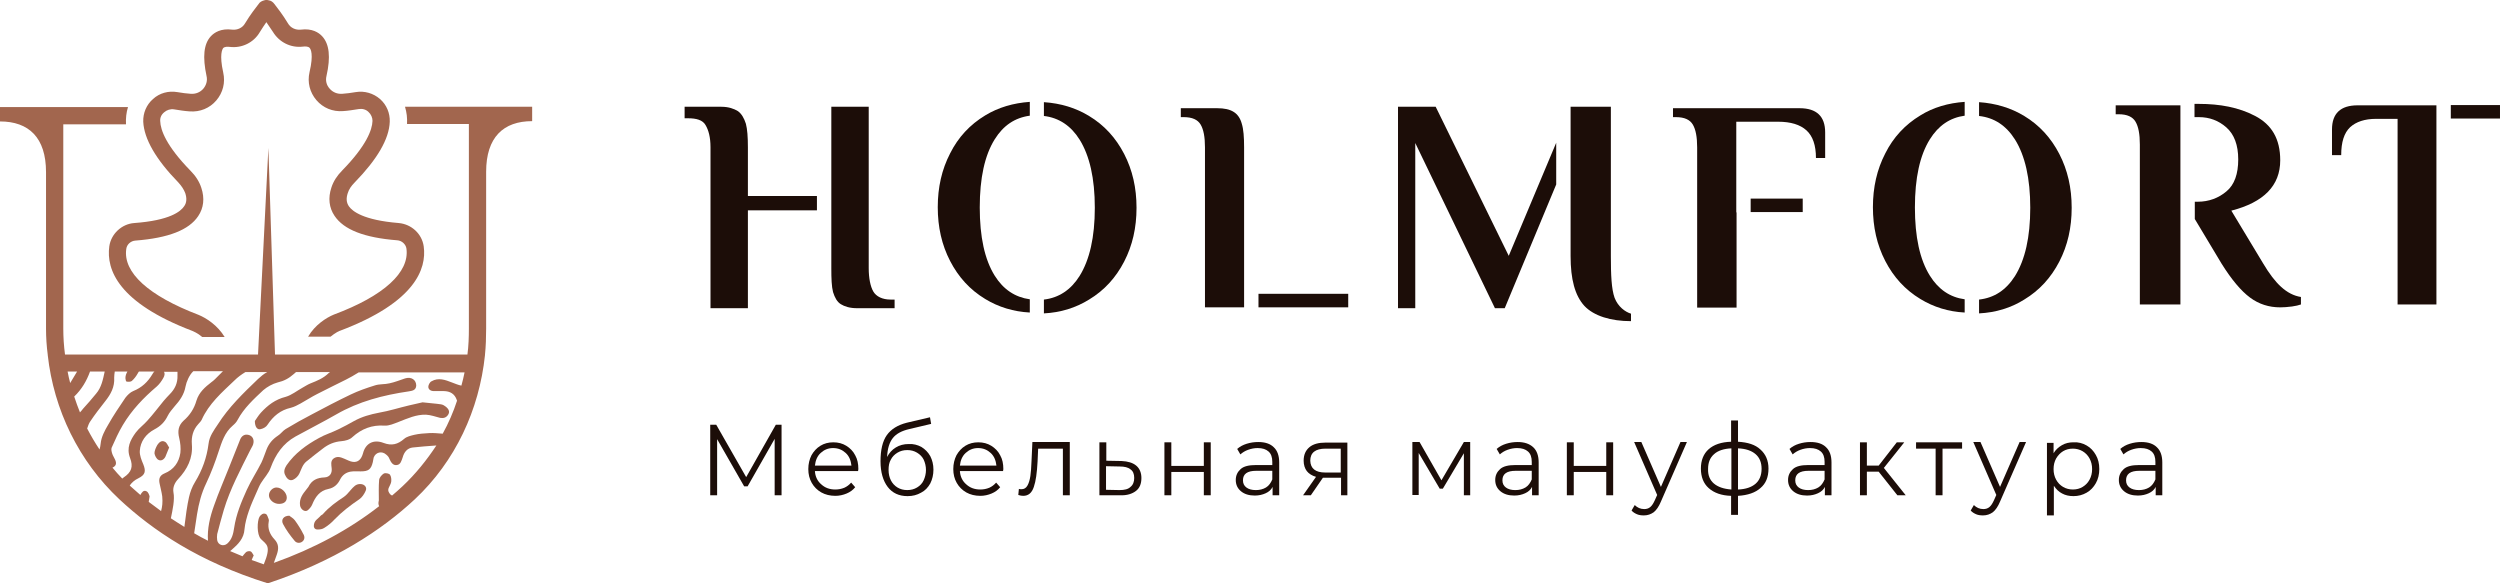 <svg width="283" height="66" viewBox="0 0 283 66" fill="none" xmlns="http://www.w3.org/2000/svg">
<g clip-path="url(#clip0_1372_3835)">
<path d="M136.403 34.792V16.679C136.403 15.506 136.24 14.659 135.915 14.106C135.589 13.552 134.97 13.259 133.994 13.259H133.668V12.249H137.771C138.585 12.249 139.204 12.379 139.659 12.672C140.083 12.933 140.408 13.389 140.571 14.008C140.767 14.627 140.832 15.539 140.832 16.679V34.792H136.403ZM142.46 33.261H152.619V34.792H142.46V33.261Z" fill="#1C0D08"/>
<path d="M198.175 22.478H204.068V24.009H198.175V22.478ZM196.579 24.041V34.824H192.118V16.679C192.118 15.506 191.955 14.659 191.63 14.106C191.304 13.552 190.685 13.259 189.708 13.259H189.383V12.249H203.71C205.631 12.249 206.608 13.161 206.608 14.985V17.884H205.566C205.566 16.451 205.208 15.409 204.492 14.757C203.775 14.106 202.701 13.78 201.301 13.78H196.547V22.478V24.041H196.579Z" fill="#1C0D08"/>
<path d="M248.451 22.836H248.776C250.046 22.836 251.153 22.413 252.033 21.663C252.944 20.914 253.368 19.676 253.368 18.047C253.368 16.419 252.912 15.213 252.033 14.431C251.153 13.65 250.111 13.259 248.907 13.259C248.679 13.259 248.581 13.259 248.418 13.259V11.76H248.907C251.284 11.76 253.433 12.151 255.289 13.129C257.145 14.106 258.122 15.702 258.122 18.145C258.122 21.012 256.266 22.901 252.586 23.846L256.201 29.84C257.536 32.088 258.838 33.358 260.466 33.619V34.466C260.141 34.564 259.945 34.629 259.457 34.694C258.968 34.759 258.513 34.792 258.122 34.792C256.852 34.792 255.712 34.434 254.703 33.684C253.693 32.935 252.619 31.665 251.479 29.84L248.451 24.791V22.836ZM246.823 24.139V34.466H242.231V16.354C242.231 15.181 242.069 14.334 241.743 13.78C241.417 13.226 240.799 12.933 239.822 12.933H239.496V11.923H246.823V13.519V22.804" fill="#1C0D08"/>
<path d="M277.431 11.89H282.999V13.421H277.431V11.89ZM275.803 13.454V34.466H271.407V13.454H268.964C267.695 13.454 266.718 13.78 266.034 14.399C265.35 15.05 265.024 16.093 265.024 17.558H263.982V14.659C263.982 12.835 264.959 11.923 266.88 11.923H275.803V13.454Z" fill="#1C0D08"/>
<path d="M88.472 48.083V56.064H87.691V49.679L84.63 55.054H84.239L81.178 49.712V56.064H80.397V48.083H81.08L84.467 54.012L87.821 48.083H88.472Z" fill="#1C0D08"/>
<path d="M97.133 53.328H92.249C92.281 53.946 92.542 54.468 92.965 54.826C93.389 55.217 93.91 55.412 94.561 55.412C94.919 55.412 95.245 55.347 95.57 55.217C95.863 55.087 96.124 54.891 96.352 54.63L96.808 55.152C96.547 55.477 96.222 55.706 95.831 55.868C95.44 56.031 95.017 56.129 94.561 56.129C93.975 56.129 93.421 55.999 92.965 55.738C92.509 55.477 92.151 55.119 91.891 54.663C91.63 54.207 91.5 53.686 91.5 53.099C91.5 52.513 91.63 51.992 91.858 51.536C92.119 51.08 92.444 50.721 92.868 50.461C93.291 50.2 93.779 50.07 94.333 50.07C94.886 50.07 95.375 50.2 95.798 50.461C96.222 50.721 96.58 51.08 96.808 51.536C97.068 51.992 97.166 52.513 97.166 53.099L97.133 53.328ZM92.9 51.275C92.509 51.633 92.314 52.122 92.249 52.709H96.384C96.319 52.122 96.124 51.633 95.733 51.275C95.342 50.917 94.886 50.721 94.3 50.721C93.747 50.721 93.291 50.917 92.9 51.275Z" fill="#1C0D08"/>
<path d="M104.298 50.591C104.721 50.852 105.047 51.177 105.307 51.633C105.535 52.09 105.665 52.578 105.665 53.164C105.665 53.751 105.535 54.272 105.307 54.728C105.047 55.184 104.721 55.543 104.265 55.771C103.809 56.031 103.321 56.162 102.735 56.162C101.758 56.162 101.009 55.803 100.488 55.119C99.967 54.435 99.674 53.458 99.674 52.22C99.674 50.949 99.902 49.939 100.39 49.255C100.879 48.571 101.628 48.115 102.637 47.855L105.275 47.236L105.405 47.985L102.93 48.571C102.083 48.767 101.465 49.093 101.074 49.581C100.683 50.07 100.455 50.786 100.423 51.731C100.651 51.275 100.976 50.917 101.4 50.656C101.823 50.395 102.311 50.265 102.865 50.265C103.386 50.233 103.874 50.363 104.298 50.591ZM103.809 55.184C104.135 54.989 104.395 54.728 104.558 54.37C104.721 54.011 104.819 53.621 104.819 53.197C104.819 52.774 104.721 52.383 104.558 52.024C104.395 51.699 104.135 51.438 103.809 51.242C103.484 51.047 103.125 50.949 102.702 50.949C102.279 50.949 101.921 51.047 101.595 51.242C101.269 51.438 101.009 51.699 100.846 52.024C100.651 52.35 100.586 52.741 100.586 53.197C100.586 53.653 100.683 54.044 100.846 54.37C101.009 54.696 101.269 54.989 101.595 55.184C101.921 55.38 102.279 55.477 102.702 55.477C103.125 55.477 103.484 55.38 103.809 55.184Z" fill="#1C0D08"/>
<path d="M113.545 53.328H108.661C108.694 53.946 108.954 54.468 109.377 54.826C109.801 55.217 110.322 55.412 110.973 55.412C111.331 55.412 111.657 55.347 111.982 55.217C112.275 55.087 112.536 54.891 112.764 54.63L113.22 55.152C112.959 55.477 112.634 55.706 112.243 55.868C111.852 56.031 111.429 56.129 110.973 56.129C110.387 56.129 109.833 55.999 109.377 55.738C108.922 55.477 108.563 55.119 108.303 54.663C108.042 54.207 107.912 53.686 107.912 53.099C107.912 52.513 108.042 51.992 108.27 51.536C108.531 51.08 108.856 50.721 109.28 50.461C109.703 50.2 110.191 50.07 110.745 50.07C111.299 50.07 111.787 50.2 112.21 50.461C112.634 50.721 112.992 51.08 113.22 51.536C113.48 51.992 113.578 52.513 113.578 53.099L113.545 53.328ZM109.312 51.275C108.922 51.633 108.726 52.122 108.661 52.709H112.796C112.731 52.122 112.536 51.633 112.145 51.275C111.754 50.917 111.299 50.721 110.712 50.721C110.159 50.721 109.703 50.917 109.312 51.275Z" fill="#1C0D08"/>
<path d="M121.1 50.07V56.064H120.319V50.787H117.518L117.453 52.253C117.388 53.49 117.258 54.468 117.03 55.119C116.802 55.803 116.411 56.129 115.825 56.129C115.662 56.129 115.467 56.097 115.271 56.031L115.337 55.347C115.467 55.38 115.565 55.38 115.63 55.38C115.923 55.38 116.151 55.25 116.313 54.956C116.476 54.663 116.574 54.305 116.639 53.881C116.704 53.458 116.737 52.904 116.769 52.187L116.867 50.037H121.1V50.07Z" fill="#1C0D08"/>
<path d="M128.621 52.709C129.012 53.034 129.207 53.523 129.207 54.109C129.207 54.761 129.012 55.249 128.589 55.575C128.165 55.901 127.579 56.096 126.798 56.064H124.453V50.07H125.235V52.155L126.96 52.187C127.677 52.22 128.23 52.383 128.621 52.709ZM127.97 55.119C128.263 54.891 128.393 54.533 128.393 54.109C128.393 53.653 128.263 53.328 127.97 53.132C127.709 52.904 127.286 52.806 126.732 52.806L125.202 52.774V55.445L126.732 55.477C127.286 55.477 127.709 55.38 127.97 55.119Z" fill="#1C0D08"/>
<path d="M131.812 50.07H132.594V52.741H136.274V50.07H137.055V56.064H136.274V53.425H132.594V56.064H131.812V50.07Z" fill="#1C0D08"/>
<path d="M144.187 50.624C144.61 51.015 144.806 51.601 144.806 52.35V56.064H144.057V55.119C143.894 55.445 143.633 55.673 143.275 55.836C142.917 55.999 142.526 56.097 142.038 56.097C141.387 56.097 140.866 55.934 140.475 55.608C140.084 55.282 139.889 54.859 139.889 54.337C139.889 53.816 140.084 53.425 140.442 53.099C140.8 52.774 141.387 52.644 142.168 52.644H144.024V52.285C144.024 51.764 143.894 51.373 143.601 51.112C143.308 50.852 142.917 50.721 142.363 50.721C142.005 50.721 141.647 50.787 141.289 50.917C140.931 51.047 140.67 51.21 140.41 51.438L140.051 50.819C140.345 50.559 140.703 50.363 141.126 50.233C141.549 50.102 141.973 50.037 142.429 50.037C143.21 50.037 143.796 50.233 144.187 50.624ZM143.308 55.184C143.633 54.989 143.861 54.663 144.024 54.272V53.295H142.201C141.191 53.295 140.703 53.653 140.703 54.37C140.703 54.728 140.833 54.989 141.093 55.184C141.354 55.38 141.712 55.478 142.168 55.478C142.591 55.478 142.982 55.38 143.308 55.184Z" fill="#1C0D08"/>
<path d="M152.522 50.07V56.064H151.806V54.077H149.983H149.755L148.387 56.064H147.508L148.973 53.979C148.517 53.849 148.159 53.621 147.931 53.328C147.703 53.034 147.573 52.611 147.573 52.155C147.573 51.471 147.801 50.982 148.224 50.624C148.648 50.265 149.266 50.102 150.048 50.102H152.522V50.07ZM150.015 53.49H151.773V50.786H150.048C148.908 50.786 148.322 51.243 148.322 52.155C148.354 53.034 148.908 53.49 150.015 53.49Z" fill="#1C0D08"/>
<path d="M166.426 50.07V56.064H165.71V51.308L163.332 55.315H162.974L160.597 51.275V56.031H159.881V50.037H160.695L163.17 54.37L165.71 50.037H166.426V50.07Z" fill="#1C0D08"/>
<path d="M173.558 50.624C173.981 51.015 174.177 51.601 174.177 52.35V56.064H173.428V55.119C173.265 55.445 173.004 55.673 172.646 55.836C172.288 55.999 171.897 56.097 171.409 56.097C170.758 56.097 170.237 55.934 169.846 55.608C169.455 55.282 169.26 54.859 169.26 54.337C169.26 53.816 169.455 53.425 169.813 53.099C170.172 52.774 170.758 52.644 171.539 52.644H173.395V52.285C173.395 51.764 173.265 51.373 172.972 51.112C172.679 50.852 172.288 50.721 171.735 50.721C171.376 50.721 171.018 50.787 170.66 50.917C170.302 51.047 170.041 51.21 169.781 51.438L169.423 50.819C169.716 50.559 170.074 50.363 170.497 50.233C170.92 50.102 171.344 50.037 171.8 50.037C172.549 50.037 173.135 50.233 173.558 50.624ZM172.679 55.184C173.004 54.989 173.232 54.663 173.395 54.272V53.295H171.572C170.562 53.295 170.074 53.653 170.074 54.37C170.074 54.728 170.204 54.989 170.465 55.184C170.725 55.38 171.083 55.478 171.539 55.478C171.962 55.478 172.353 55.38 172.679 55.184Z" fill="#1C0D08"/>
<path d="M177.367 50.07H178.149V52.741H181.828V50.07H182.61V56.064H181.828V53.425H178.149V56.064H177.367V50.07Z" fill="#1C0D08"/>
<path d="M190.945 50.07L188.015 56.781C187.787 57.334 187.494 57.758 187.201 57.986C186.875 58.214 186.517 58.344 186.094 58.344C185.8 58.344 185.54 58.312 185.312 58.214C185.084 58.116 184.856 57.986 184.693 57.791L185.052 57.172C185.345 57.465 185.703 57.628 186.126 57.628C186.387 57.628 186.615 57.562 186.81 57.4C187.005 57.237 187.168 56.976 187.331 56.618L187.591 56.031L184.986 50.037H185.8L188.015 55.119L190.229 50.037H190.945V50.07Z" fill="#1C0D08"/>
<path d="M199.281 55.25C198.695 55.771 197.849 56.064 196.742 56.13V58.28H195.96V56.13C194.886 56.097 194.039 55.804 193.42 55.25C192.834 54.729 192.541 53.98 192.541 53.035C192.541 52.123 192.834 51.373 193.42 50.852C194.006 50.331 194.853 50.038 195.96 50.005V47.594H196.742V50.005C197.849 50.07 198.695 50.331 199.281 50.885C199.868 51.406 200.193 52.123 200.193 53.035C200.193 54.012 199.9 54.729 199.281 55.25ZM194.006 54.729C194.462 55.12 195.113 55.348 195.993 55.413V50.754C195.146 50.787 194.462 51.015 194.039 51.406C193.583 51.797 193.355 52.351 193.355 53.067C193.323 53.784 193.55 54.338 194.006 54.729ZM198.728 54.761C199.184 54.37 199.412 53.784 199.412 53.067C199.412 52.351 199.184 51.797 198.728 51.406C198.272 51.015 197.621 50.787 196.742 50.754V55.413C197.621 55.38 198.272 55.152 198.728 54.761Z" fill="#1C0D08"/>
<path d="M206.706 50.624C207.13 51.015 207.325 51.601 207.325 52.35V56.064H206.576V55.119C206.413 55.445 206.153 55.673 205.795 55.836C205.437 55.999 205.046 56.097 204.557 56.097C203.906 56.097 203.385 55.934 202.994 55.608C202.604 55.282 202.408 54.859 202.408 54.337C202.408 53.816 202.604 53.425 202.962 53.099C203.32 52.774 203.906 52.644 204.688 52.644H206.544V52.285C206.544 51.764 206.413 51.373 206.12 51.112C205.827 50.852 205.437 50.721 204.883 50.721C204.525 50.721 204.167 50.787 203.808 50.917C203.45 51.047 203.19 51.21 202.929 51.438L202.571 50.819C202.864 50.559 203.222 50.363 203.646 50.233C204.069 50.102 204.492 50.037 204.948 50.037C205.73 50.037 206.316 50.233 206.706 50.624ZM205.827 55.184C206.153 54.989 206.381 54.663 206.544 54.272V53.295H204.72C203.711 53.295 203.222 53.653 203.222 54.37C203.222 54.728 203.353 54.989 203.613 55.184C203.874 55.38 204.232 55.478 204.688 55.478C205.111 55.478 205.502 55.38 205.827 55.184Z" fill="#1C0D08"/>
<path d="M212.665 53.393H211.33V56.064H210.549V50.07H211.33V52.709H212.665L214.717 50.07H215.563L213.252 52.969L215.726 56.064H214.782L212.665 53.393Z" fill="#1C0D08"/>
<path d="M222.108 50.786H219.894V56.064H219.113V50.786H216.898V50.07H222.108V50.786V50.786Z" fill="#1C0D08"/>
<path d="M229.336 50.07L226.405 56.781C226.177 57.334 225.884 57.758 225.591 57.986C225.266 58.214 224.908 58.344 224.484 58.344C224.191 58.344 223.931 58.312 223.703 58.214C223.475 58.116 223.247 57.986 223.084 57.791L223.442 57.172C223.735 57.465 224.093 57.628 224.517 57.628C224.777 57.628 225.005 57.562 225.201 57.4C225.396 57.237 225.559 56.976 225.722 56.618L225.982 56.031L223.377 50.037H224.191L226.405 55.119L228.62 50.037H229.336V50.07Z" fill="#1C0D08"/>
<path d="M236.208 50.428C236.664 50.688 236.99 51.047 237.25 51.503C237.511 51.959 237.641 52.48 237.641 53.099C237.641 53.685 237.511 54.239 237.25 54.695C236.99 55.151 236.664 55.51 236.208 55.77C235.753 56.031 235.264 56.161 234.711 56.161C234.222 56.161 233.799 56.063 233.441 55.868C233.05 55.672 232.757 55.379 232.496 54.988V58.344H231.715V50.135H232.464V51.307C232.692 50.916 233.017 50.623 233.408 50.395C233.799 50.167 234.222 50.069 234.711 50.069C235.264 50.037 235.753 50.167 236.208 50.428ZM235.753 55.119C236.078 54.923 236.339 54.663 236.534 54.304C236.73 53.946 236.827 53.555 236.827 53.099C236.827 52.643 236.73 52.252 236.534 51.894C236.339 51.535 236.078 51.275 235.753 51.079C235.427 50.884 235.036 50.786 234.645 50.786C234.222 50.786 233.864 50.884 233.538 51.079C233.213 51.275 232.952 51.568 232.757 51.894C232.561 52.252 232.464 52.643 232.464 53.099C232.464 53.555 232.561 53.946 232.757 54.304C232.952 54.663 233.213 54.923 233.538 55.119C233.864 55.314 234.255 55.412 234.645 55.412C235.069 55.412 235.427 55.314 235.753 55.119Z" fill="#1C0D08"/>
<path d="M244.154 50.624C244.577 51.015 244.772 51.601 244.772 52.35V56.064H244.024V55.119C243.861 55.445 243.6 55.673 243.242 55.836C242.884 55.999 242.493 56.097 242.005 56.097C241.353 56.097 240.832 55.934 240.442 55.608C240.051 55.282 239.855 54.859 239.855 54.337C239.855 53.816 240.051 53.425 240.409 53.099C240.767 52.774 241.353 52.644 242.135 52.644H243.991V52.285C243.991 51.764 243.861 51.373 243.568 51.112C243.275 50.852 242.884 50.721 242.33 50.721C241.972 50.721 241.614 50.787 241.256 50.917C240.897 51.047 240.637 51.21 240.376 51.438L240.018 50.819C240.311 50.559 240.67 50.363 241.093 50.233C241.516 50.102 241.94 50.037 242.395 50.037C243.177 50.037 243.763 50.233 244.154 50.624ZM243.275 55.184C243.6 54.989 243.828 54.663 243.991 54.272V53.295H242.167C241.158 53.295 240.67 53.653 240.67 54.37C240.67 54.728 240.8 54.989 241.06 55.184C241.321 55.38 241.679 55.478 242.135 55.478C242.558 55.478 242.949 55.38 243.275 55.184Z" fill="#1C0D08"/>
<path d="M92.477 22.184H84.662V16.679C84.662 15.506 84.597 14.627 84.434 14.008C84.239 13.389 83.945 12.867 83.522 12.574C83.099 12.314 82.48 12.086 81.666 12.086H77.498V13.389H77.889C78.833 13.389 79.549 13.584 79.875 14.171C80.201 14.724 80.429 15.506 80.429 16.679V34.889H84.662V23.813H92.477V22.184Z" fill="#1C0D08"/>
<path d="M100.813 33.912C99.869 33.912 99.185 33.554 98.86 33C98.534 32.446 98.339 31.501 98.339 30.361V12.086H94.106V17.298V29.677V30.361C94.106 31.534 94.138 32.446 94.301 33.065C94.496 33.684 94.757 34.173 95.18 34.433C95.603 34.694 96.189 34.889 97.036 34.889H101.269V33.912H100.813Z" fill="#1C0D08"/>
<path d="M116.574 33.88C114.914 33.651 113.579 32.772 112.602 31.208C111.462 29.384 110.908 26.81 110.908 23.488C110.908 20.165 111.462 17.591 112.602 15.767C113.579 14.203 114.881 13.324 116.574 13.096V11.532C114.718 11.662 113.025 12.151 111.527 13.063C109.801 14.105 108.466 15.539 107.554 17.363C106.61 19.188 106.154 21.207 106.154 23.455C106.154 25.703 106.61 27.723 107.554 29.547C108.499 31.371 109.801 32.804 111.527 33.847C113.025 34.759 114.718 35.28 116.574 35.378V33.88Z" fill="#1C0D08"/>
<path d="M127.255 17.428C126.311 15.604 125.008 14.171 123.282 13.128C121.784 12.216 120.091 11.695 118.17 11.565V13.128C119.863 13.324 121.231 14.236 122.208 15.799C123.347 17.624 123.933 20.197 123.933 23.52C123.933 26.843 123.347 29.416 122.208 31.241C121.231 32.804 119.863 33.717 118.17 33.912V35.476C120.059 35.378 121.752 34.857 123.282 33.912C125.008 32.87 126.311 31.436 127.255 29.612C128.199 27.788 128.655 25.768 128.655 23.52C128.655 21.272 128.199 19.253 127.255 17.428Z" fill="#1C0D08"/>
<path d="M176.163 16.158L170.79 28.96L162.52 12.086H158.254V34.889H160.208V16.19L169.227 34.889H170.335L176.163 20.881V16.158Z" fill="#1C0D08"/>
<path d="M182.773 33.717C182.415 32.707 182.35 31.143 182.35 28.993V12.086H177.791V12.249V16.972V16.874V28.993C177.791 31.599 178.279 33.456 179.354 34.629C180.429 35.769 182.35 36.355 184.629 36.355V35.508C183.978 35.313 183.164 34.726 182.773 33.717Z" fill="#1C0D08"/>
<path d="M222.401 33.88C220.74 33.651 219.438 32.772 218.461 31.208C217.321 29.384 216.768 26.81 216.768 23.488C216.768 20.165 217.321 17.591 218.461 15.767C219.438 14.203 220.74 13.324 222.401 13.096V11.532C220.545 11.662 218.852 12.151 217.386 13.063C215.661 14.105 214.326 15.539 213.414 17.363C212.47 19.188 212.014 21.207 212.014 23.455C212.014 25.703 212.47 27.723 213.414 29.547C214.358 31.371 215.661 32.804 217.386 33.847C218.884 34.759 220.545 35.28 222.401 35.378V33.88Z" fill="#1C0D08"/>
<path d="M233.114 17.428C232.17 15.604 230.867 14.171 229.142 13.128C227.644 12.216 225.918 11.695 224.029 11.565V13.128C225.755 13.324 227.09 14.203 228.1 15.799C229.239 17.624 229.825 20.197 229.825 23.52C229.825 26.843 229.239 29.416 228.1 31.241C227.09 32.837 225.755 33.717 224.029 33.912V35.476C225.918 35.378 227.644 34.857 229.142 33.912C230.867 32.87 232.17 31.436 233.114 29.612C234.058 27.788 234.514 25.768 234.514 23.52C234.514 21.272 234.058 19.253 233.114 17.428Z" fill="#1C0D08"/>
<path d="M21.784 37.463C21.849 37.496 22.37 37.691 22.891 38.147H25.431C24.617 36.811 23.347 35.997 22.468 35.639C16.834 33.489 13.904 30.85 14.294 28.179C14.36 27.657 14.815 27.267 15.336 27.234C19.081 26.941 21.393 26.029 22.435 24.465C23.054 23.553 23.184 22.445 22.793 21.273C22.565 20.556 22.142 19.904 21.556 19.318C18.82 16.516 18.169 14.725 18.137 13.715C18.104 13.324 18.267 12.965 18.593 12.705C18.886 12.444 19.309 12.314 19.7 12.379C20.318 12.477 20.904 12.575 21.458 12.607C22.63 12.705 23.738 12.249 24.486 11.369C25.235 10.49 25.528 9.349 25.268 8.209C24.812 6.157 25.17 5.571 25.268 5.44C25.431 5.277 25.756 5.277 26.017 5.31C27.384 5.473 28.72 4.821 29.403 3.649C29.664 3.225 29.924 2.834 30.152 2.508C30.38 2.834 30.641 3.225 30.901 3.616C31.618 4.789 32.92 5.44 34.288 5.277C34.548 5.245 34.874 5.245 35.037 5.408C35.167 5.538 35.525 6.124 35.037 8.177C34.776 9.317 35.069 10.457 35.818 11.337C36.567 12.216 37.674 12.672 38.846 12.575C39.4 12.542 39.986 12.444 40.605 12.347C40.995 12.281 41.419 12.379 41.712 12.672C42.005 12.933 42.168 13.324 42.168 13.682C42.135 14.692 41.484 16.484 38.749 19.285C38.163 19.872 37.739 20.523 37.511 21.24C37.121 22.413 37.251 23.52 37.87 24.432C38.911 25.996 41.224 26.908 44.968 27.201C45.489 27.234 45.945 27.657 46.01 28.146C46.368 30.817 43.47 33.489 37.804 35.606C36.925 35.965 35.655 36.779 34.874 38.114H37.414C37.967 37.658 38.456 37.43 38.521 37.43C46.955 34.238 48.322 30.459 47.964 27.886C47.769 26.485 46.596 25.377 45.131 25.247C41.126 24.921 39.888 23.911 39.498 23.357C39.205 22.934 39.172 22.445 39.367 21.859C39.498 21.435 39.758 21.044 40.149 20.654C42.689 18.047 44.056 15.735 44.121 13.78C44.154 12.803 43.763 11.858 43.014 11.206C42.266 10.555 41.256 10.262 40.279 10.425C39.726 10.522 39.205 10.587 38.716 10.62C38.195 10.652 37.674 10.457 37.316 10.034C36.958 9.643 36.828 9.121 36.958 8.6C37.446 6.45 37.283 4.984 36.469 4.105C36.079 3.681 35.33 3.192 34.06 3.355C33.474 3.421 32.888 3.16 32.594 2.639C32.008 1.661 31.39 0.88 31.064 0.456C30.901 0.228 30.673 0.065 30.413 0.033C30.315 0 30.217 0 30.152 0C30.087 0 30.022 0 29.924 0.033C29.664 0.098 29.403 0.228 29.273 0.456C28.947 0.88 28.329 1.661 27.743 2.639C27.45 3.16 26.863 3.421 26.277 3.355C25.007 3.192 24.259 3.681 23.868 4.105C23.054 4.984 22.923 6.45 23.379 8.6C23.509 9.121 23.347 9.643 23.021 10.034C22.663 10.457 22.142 10.652 21.621 10.62C21.133 10.587 20.611 10.522 20.058 10.425C19.081 10.262 18.072 10.522 17.323 11.206C16.574 11.858 16.183 12.803 16.215 13.78C16.313 15.735 17.648 18.047 20.188 20.654C20.546 21.044 20.807 21.435 20.97 21.859C21.165 22.445 21.133 22.966 20.839 23.357C20.449 23.944 19.211 24.954 15.206 25.247C13.773 25.345 12.569 26.485 12.373 27.886C12.015 30.524 13.383 34.27 21.784 37.463Z" fill="#A2664E"/>
<path d="M17.942 52.058C18.235 52.221 18.561 52.025 18.724 51.699C18.854 51.406 18.984 51.08 19.147 50.657C18.984 50.429 18.887 50.103 18.659 50.005C18.3 49.81 18.007 50.07 17.812 50.364C17.649 50.657 17.486 51.015 17.486 51.308C17.519 51.569 17.714 51.96 17.942 52.058Z" fill="#A2664E"/>
<path d="M33.18 54.305C33.473 54.175 33.766 53.881 33.896 53.588C34.124 53.099 34.255 52.578 34.71 52.22C35.329 51.731 35.915 51.243 36.534 50.787C37.153 50.298 37.836 50.005 38.65 49.94C39.074 49.907 39.595 49.777 39.888 49.483C40.93 48.539 42.102 48.083 43.535 48.18C44.056 48.213 44.609 47.952 45.13 47.757C46.14 47.366 47.117 46.91 48.224 46.943C48.777 46.975 49.298 47.171 49.819 47.301C50.178 47.366 50.503 47.301 50.731 46.943C50.959 46.584 50.764 46.291 50.503 46.063C50.34 45.933 50.145 45.802 49.917 45.77C49.266 45.672 48.614 45.639 47.833 45.542C47.41 45.639 46.824 45.77 46.27 45.9C45.163 46.161 44.056 46.519 42.916 46.715C41.907 46.91 40.962 47.171 40.083 47.659C39.497 47.985 38.911 48.311 38.292 48.604C37.576 48.962 36.794 49.19 36.111 49.581C34.678 50.363 33.375 51.308 32.431 52.676C32.203 53.034 32.073 53.425 32.301 53.816C32.496 54.24 32.822 54.468 33.18 54.305Z" fill="#A2664E"/>
<path d="M32.464 56.324C32.464 55.77 31.878 55.184 31.292 55.184C30.869 55.184 30.445 55.608 30.445 56.064C30.445 56.585 30.999 57.041 31.585 57.041C32.139 57.041 32.464 56.78 32.464 56.324Z" fill="#A2664E"/>
<path d="M40.833 54.793C40.279 54.761 40.019 55.119 39.693 55.477C39.465 55.738 39.205 56.064 38.912 56.259C38.065 56.813 37.251 57.399 36.567 58.181C36.502 58.279 36.34 58.312 36.274 58.409C36.014 58.735 35.525 58.898 35.525 59.55C35.525 59.712 35.623 59.94 35.949 59.94C36.209 59.94 36.502 59.908 36.73 59.745C37.154 59.484 37.544 59.159 37.87 58.8C38.717 57.921 39.661 57.204 40.67 56.52C40.996 56.292 41.224 55.934 41.387 55.575C41.582 55.184 41.289 54.826 40.833 54.793Z" fill="#A2664E"/>
<path d="M33.376 58.898C33.181 58.638 32.888 58.507 32.758 58.377C32.106 58.377 31.781 58.833 32.041 59.322C32.399 60.006 32.855 60.625 33.344 61.211C33.539 61.472 33.93 61.537 34.223 61.309C34.516 61.081 34.516 60.722 34.321 60.429C34.06 59.908 33.734 59.387 33.376 58.898Z" fill="#A2664E"/>
<path d="M55.324 12.086H52.751H45.848C46.043 12.77 46.108 13.291 46.076 14.04H53.077V15.636V37.17C53.077 38.147 53.044 39.157 52.914 40.134H31.13L30.381 16.744L29.209 40.134H7.359C7.229 39.157 7.164 38.179 7.164 37.17V15.636V14.073H14.262C14.23 13.389 14.295 12.737 14.49 12.118H7.685H5.112H0V13.747C3.256 13.747 5.21 15.571 5.21 19.481V21.631V37.202C5.21 38.179 5.275 39.189 5.405 40.167V40.199C6.089 46.389 8.922 52.22 13.513 56.52C17.291 60.038 22.501 63.589 30.316 66.032C37.805 63.557 43.178 60.038 46.955 56.52C51.546 52.22 54.249 46.389 54.9 40.199V40.167C54.998 39.189 55.031 38.212 55.031 37.202V21.598V19.448C55.031 15.539 56.984 13.714 60.24 13.714V12.086H55.324V12.086ZM20.872 59.647C20.352 59.322 19.831 58.996 19.342 58.67C19.538 57.725 19.798 56.553 19.635 55.738C19.538 55.184 19.765 54.663 20.156 54.24C21.198 53.132 21.849 51.862 21.719 50.298C21.654 49.418 21.849 48.669 22.436 48.018C22.566 47.855 22.729 47.724 22.826 47.529C23.64 45.705 25.106 44.434 26.506 43.099C26.929 42.675 27.352 42.382 27.776 42.121H30.25C29.86 42.317 29.534 42.61 29.209 42.903C27.548 44.499 25.887 46.096 24.65 48.05C24.194 48.734 23.705 49.386 23.608 50.233C23.412 51.796 22.891 53.23 22.077 54.565C21.752 55.087 21.524 55.706 21.393 56.292C21.198 57.139 21.003 58.507 20.872 59.647ZM16.574 55.608C16.249 55.445 16.053 55.738 15.89 56.031C15.532 55.706 15.142 55.38 14.783 55.054C14.751 55.022 14.718 54.989 14.686 54.956C14.914 54.631 15.239 54.337 15.662 54.142C16.444 53.751 16.542 53.36 16.216 52.546C16.021 52.09 15.793 51.536 15.825 51.047C15.89 49.972 16.509 49.125 17.486 48.604C18.17 48.246 18.658 47.757 18.984 47.073C19.179 46.682 19.472 46.356 19.765 45.998C20.352 45.346 20.84 44.662 21.003 43.75C21.1 43.229 21.426 42.447 21.882 42.023H25.236C25.008 42.252 24.747 42.512 24.324 42.936C24.194 43.066 24.064 43.164 23.933 43.261C23.217 43.815 22.533 44.402 22.24 45.346C21.98 46.258 21.491 47.008 20.775 47.627C20.189 48.181 20.091 48.799 20.286 49.581C20.417 50.135 20.482 50.721 20.417 51.275C20.254 52.35 19.668 53.165 18.626 53.588C18.072 53.816 17.942 54.207 18.072 54.761C18.17 55.25 18.3 55.706 18.365 56.194C18.43 56.878 18.365 57.367 18.235 57.856C17.779 57.497 17.291 57.172 16.835 56.813C16.867 56.618 16.9 56.422 16.933 56.194C16.9 56.064 16.802 55.706 16.574 55.608ZM9.052 46.682C8.824 46.096 8.596 45.509 8.401 44.89C9.248 44.076 9.801 43.131 10.192 42.056H11.853C11.657 42.936 11.495 43.848 10.876 44.565C10.387 45.151 9.932 45.705 9.411 46.258C9.28 46.421 9.183 46.552 9.052 46.682ZM10.225 47.692C10.746 46.91 11.332 46.161 11.918 45.411C12.537 44.63 12.992 43.815 12.927 42.74C12.927 42.512 12.96 42.284 12.992 42.056H14.425C14.295 42.284 14.197 42.512 14.197 42.805C14.197 42.936 14.262 43.196 14.328 43.196C14.523 43.229 14.783 43.229 14.914 43.131C15.174 42.903 15.402 42.61 15.565 42.317C15.63 42.219 15.662 42.121 15.728 42.056H17.486C17.453 42.089 17.421 42.121 17.356 42.186C17.323 42.219 17.291 42.284 17.258 42.349C16.737 43.229 16.053 43.88 15.076 44.271C14.751 44.402 14.425 44.727 14.197 45.02C13.513 46.03 12.83 47.04 12.243 48.083C11.853 48.734 11.462 49.483 11.397 50.2C11.364 50.461 11.332 50.689 11.267 50.884C10.746 50.102 10.29 49.321 9.866 48.506C9.964 48.213 10.062 47.92 10.225 47.692ZM13.025 52.025C12.927 51.796 12.764 51.568 12.699 51.34C12.634 51.145 12.569 50.852 12.634 50.689C13.025 49.809 13.416 48.93 13.904 48.115C14.914 46.421 16.249 45.02 17.747 43.75C18.04 43.489 18.3 43.131 18.495 42.773C18.626 42.545 18.691 42.284 18.561 42.089H20.091C20.091 42.219 20.091 42.382 20.091 42.512C20.124 43.359 19.798 44.043 19.212 44.63C18.984 44.858 18.756 45.118 18.528 45.379C17.909 46.128 17.356 46.877 16.704 47.594C16.281 48.083 15.76 48.441 15.37 48.962C14.751 49.809 14.295 50.689 14.718 51.829C15.109 52.839 14.881 53.458 14.002 54.044C13.937 54.077 13.904 54.142 13.839 54.175C13.448 53.784 13.09 53.36 12.732 52.937C13.155 52.741 13.22 52.448 13.025 52.025ZM8.727 42.056C8.466 42.512 8.206 42.936 7.945 43.359C7.848 42.936 7.717 42.48 7.652 42.056H8.727ZM45.555 55.054C45.164 55.412 44.773 55.771 44.383 56.096C44.318 56.064 44.285 56.031 44.22 55.999C43.992 55.771 43.862 55.51 44.024 55.184C44.122 54.956 44.252 54.761 44.285 54.533C44.318 54.272 44.285 53.947 44.155 53.751C44.057 53.588 43.634 53.523 43.471 53.588C43.21 53.751 42.95 54.044 42.917 54.337C42.852 55.087 42.885 55.868 42.885 56.65C42.82 56.911 42.82 57.106 42.917 57.302C39.531 59.941 35.558 62.091 30.999 63.719C31.065 63.524 31.162 63.263 31.325 62.807C31.553 62.156 31.586 61.602 31.065 61.048C30.544 60.494 30.283 59.843 30.413 59.094C30.446 58.996 30.446 58.865 30.413 58.768C30.316 58.54 30.25 58.247 30.088 58.181C29.795 58.051 29.534 58.247 29.371 58.507C29.111 58.963 29.046 60.494 29.534 61.016C30.185 61.667 30.739 61.765 29.86 63.882C29.404 63.719 28.948 63.557 28.492 63.394C28.557 63.231 28.622 63.068 28.72 62.873C28.59 62.677 28.492 62.449 28.362 62.416C28.199 62.351 27.939 62.416 27.841 62.514C27.711 62.644 27.58 62.807 27.45 62.97C26.962 62.775 26.506 62.579 26.05 62.384C26.115 62.319 26.18 62.286 26.245 62.221C26.962 61.602 27.613 60.95 27.678 59.908C27.743 59.224 27.939 58.507 28.166 57.856C28.427 57.074 28.785 56.325 29.111 55.575C29.241 55.282 29.371 54.956 29.534 54.696C29.892 54.109 30.413 53.588 30.641 52.937C31.195 51.438 32.041 50.2 33.442 49.418C34.972 48.571 36.535 47.789 38.066 46.91C40.605 45.444 43.373 44.727 46.271 44.304C46.629 44.239 47.085 44.206 47.118 43.652C47.118 43.001 46.564 42.61 45.848 42.838C45.262 43.033 44.708 43.261 44.09 43.392C43.569 43.522 42.982 43.457 42.461 43.62C41.517 43.913 40.573 44.239 39.694 44.662C38.196 45.379 36.763 46.128 35.298 46.91C34.288 47.431 33.311 47.985 32.334 48.571C32.009 48.767 31.781 49.125 31.455 49.321C30.869 49.712 30.446 50.2 30.185 50.852C29.99 51.34 29.827 51.862 29.599 52.35C29.078 53.393 28.427 54.37 27.939 55.445C27.32 56.813 26.734 58.214 26.506 59.745C26.408 60.397 26.278 61.048 25.724 61.537C25.301 61.895 24.682 61.7 24.585 61.146C24.552 60.918 24.552 60.69 24.585 60.462C24.813 59.55 25.073 58.638 25.334 57.725C26.05 55.347 27.222 53.165 28.329 50.95C28.427 50.721 28.59 50.526 28.655 50.298C28.818 49.777 28.59 49.321 28.101 49.223C27.678 49.125 27.352 49.353 27.19 49.744C26.766 50.754 26.408 51.764 25.985 52.774C25.399 54.272 24.747 55.738 24.226 57.237C23.771 58.507 23.445 59.843 23.543 61.211C23.022 60.95 22.468 60.657 21.98 60.364C22.077 59.712 22.175 59.094 22.305 58.214C22.501 57.009 22.794 55.836 23.347 54.696C23.901 53.523 24.357 52.318 24.747 51.112C25.106 50.037 25.431 48.962 26.343 48.181C26.571 47.985 26.766 47.789 26.897 47.529C27.613 46.193 28.72 45.183 29.795 44.173C30.25 43.783 30.837 43.457 31.423 43.294C32.139 43.131 32.693 42.838 33.246 42.349C33.311 42.284 33.409 42.219 33.507 42.121H37.349C37.316 42.154 37.284 42.186 37.219 42.219C36.633 42.805 35.916 43.099 35.167 43.392C34.842 43.522 34.549 43.718 34.256 43.88C33.604 44.239 33.018 44.727 32.334 44.923C31.162 45.216 30.316 45.867 29.534 46.715C29.241 47.04 29.013 47.431 28.85 47.659C28.85 48.343 29.143 48.702 29.534 48.571C29.827 48.506 30.153 48.311 30.283 48.083C30.934 47.105 31.748 46.421 32.921 46.161C33.311 46.063 33.669 45.867 34.028 45.672C34.679 45.314 35.265 44.923 35.916 44.597C36.991 44.043 38.066 43.522 39.173 42.968C39.563 42.773 40.15 42.447 40.605 42.154H52.588C52.491 42.675 52.36 43.164 52.23 43.652C51.872 43.587 51.514 43.424 51.156 43.294C50.407 43.001 49.625 42.708 48.844 43.164C48.648 43.261 48.485 43.587 48.485 43.783C48.485 44.076 48.746 44.271 49.104 44.271C49.462 44.271 49.853 44.271 50.211 44.271C50.96 44.271 51.481 44.597 51.709 45.281C51.709 45.314 51.709 45.314 51.742 45.346C51.318 46.649 50.765 47.92 50.114 49.093C49.593 49.06 49.104 48.995 48.583 49.027C48.03 49.06 47.443 49.093 46.89 49.223C46.499 49.321 46.043 49.418 45.75 49.679C45.034 50.298 44.35 50.493 43.406 50.135C42.299 49.712 41.387 50.168 41.094 51.308C40.898 52.025 40.508 52.35 39.954 52.285C39.629 52.252 39.303 52.057 38.977 51.927C38.587 51.764 38.196 51.601 37.772 51.894C37.382 52.187 37.512 52.643 37.544 53.002C37.61 53.556 37.349 54.012 36.73 54.044C35.916 54.077 35.298 54.337 34.907 55.119C34.842 55.217 34.744 55.315 34.679 55.412C34.256 55.934 33.865 56.455 33.963 57.204C34.028 57.66 34.516 58.019 34.842 57.758C35.037 57.595 35.233 57.367 35.33 57.139C35.688 56.259 36.177 55.543 37.186 55.347C37.837 55.217 38.261 54.794 38.521 54.24C38.782 53.751 39.173 53.49 39.661 53.393C40.019 53.328 40.443 53.36 40.833 53.36C41.712 53.36 42.005 53.132 42.201 52.318C42.233 52.155 42.266 51.959 42.299 51.796C42.526 51.178 43.243 51.015 43.731 51.471C43.894 51.601 44.024 51.764 44.09 51.959C44.252 52.318 44.48 52.709 44.904 52.643C45.359 52.611 45.457 52.122 45.587 51.764C45.75 51.178 46.108 50.721 46.727 50.656C47.606 50.559 48.485 50.493 49.397 50.428C48.323 52.057 47.053 53.653 45.555 55.054Z" fill="#A2664E"/>
</g>
<defs>
<clipPath id="clip0_1372_3835">
<rect width="283" height="66" fill="white"/>
</clipPath>
</defs>
</svg>
